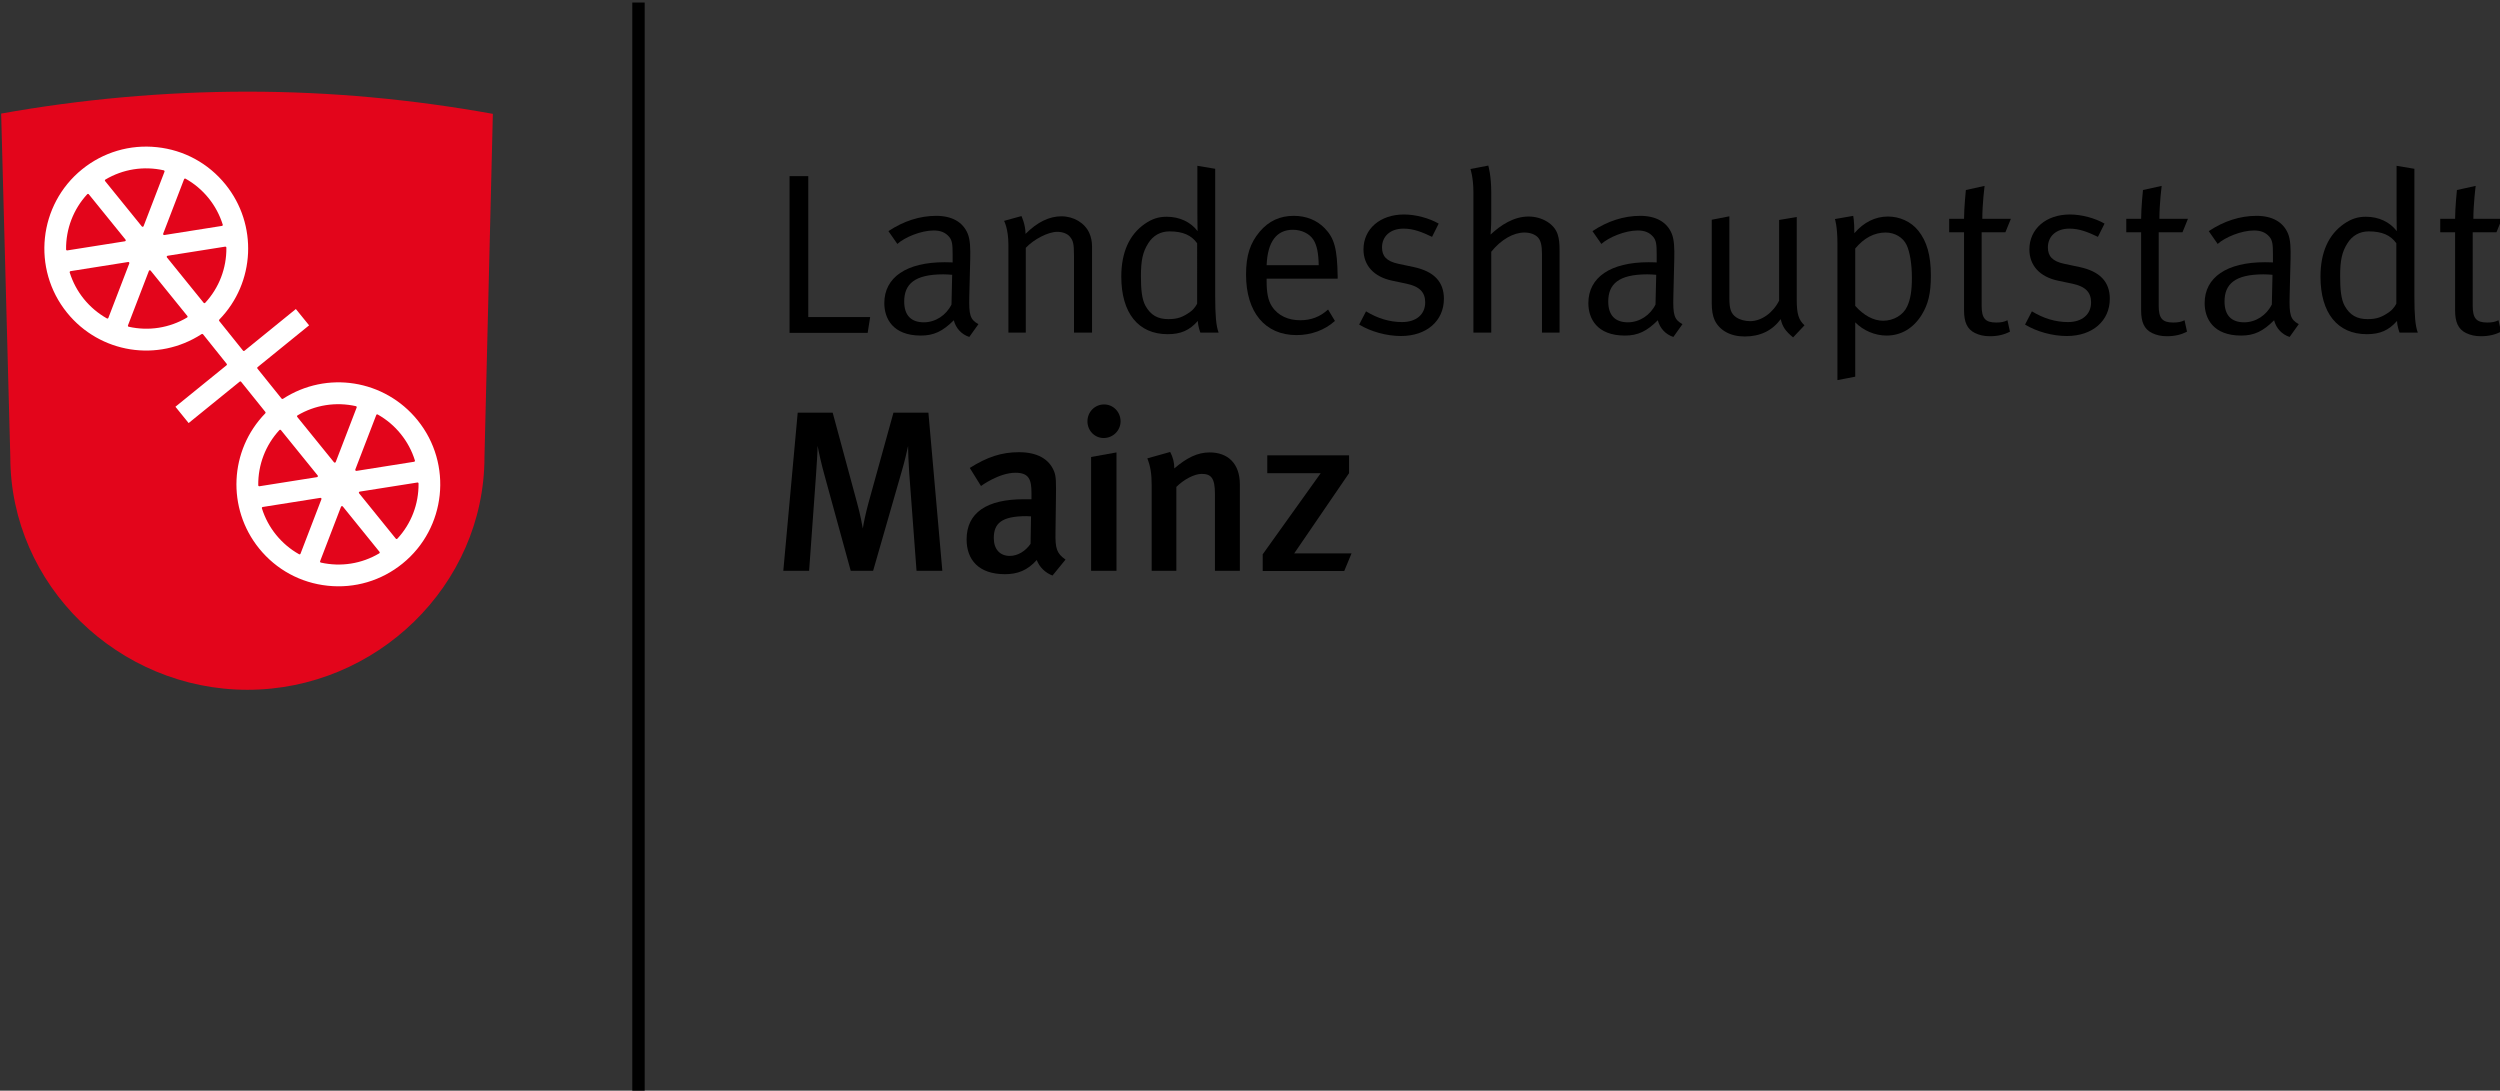 <?xml version="1.0" encoding="UTF-8" standalone="no"?>
<svg
   width="275.061pt"
   height="120pt"
   viewBox="0 0 275.061 120"
   version="1.1"
   id="svg2"
   inkscape:version="1.2.2 (b0a8486541, 2022-12-01)"
   sodipodi:docname="gk_logos.svg"
   xml:space="preserve"
   xmlns:inkscape="http://www.inkscape.org/namespaces/inkscape"
   xmlns:sodipodi="http://sodipodi.sourceforge.net/DTD/sodipodi-0.dtd"
   xmlns="http://www.w3.org/2000/svg"
   xmlns:svg="http://www.w3.org/2000/svg"
   xmlns:rdf="http://www.w3.org/1999/02/22-rdf-syntax-ns#"
   xmlns:cc="http://creativecommons.org/ns#"
   xmlns:dc="http://purl.org/dc/elements/1.1/"><rect x="0" y="0" width="275.061" height="120" fill="#333333" stroke="none"/><sodipodi:namedview
     pagecolor="#ffffff"
     bordercolor="#666666"
     borderopacity="1"
     objecttolerance="10"
     gridtolerance="10"
     guidetolerance="10"
     inkscape:pageopacity="0"
     inkscape:pageshadow="2"
     inkscape:window-width="1280"
     inkscape:window-height="665"
     id="namedview590"
     showgrid="false"
     inkscape:zoom="0.24621596"
     inkscape:cx="-205.10449"
     inkscape:cy="1257.0266"
     inkscape:window-x="0"
     inkscape:window-y="0"
     inkscape:window-maximized="1"
     inkscape:current-layer="svg2"
     showguides="true"
     inkscape:guide-bbox="true"
     inkscape:showpageshadow="2"
     inkscape:pagecheckerboard="0"
     inkscape:deskcolor="#d1d1d1"
     inkscape:document-units="pt"><sodipodi:guide
       position="1539.889,788.278"
       orientation="0,1"
       id="guide4810"
       inkscape:locked="false" /></sodipodi:namedview><defs
     id="defs4"><clipPath
       clipPathUnits="userSpaceOnUse"
       id="clipPath604"><path
         d="M 0,0 H 595.276 V 532.913 H 0 Z"
         id="path602"
         inkscape:connector-curvature="0" /></clipPath><clipPath
       clipPathUnits="userSpaceOnUse"
       id="clipPath514"><path
         d="M 0,0 H 595.276 V 532.913 H 0 Z"
         id="path512"
         inkscape:connector-curvature="0" /></clipPath></defs><g
     transform="matrix(1.31,0,0,1.31,-818.886,-1921.334)"
     id="g4942"><g
       id="g504"
       transform="matrix(2.07,0,0,-2.07,691.416,1481.46)"><path
         d="M 0,0 H 0.76 V -5.719 H 3.271 L 3.17,-6.359 H 0 Z"
         style="fill:#000000;fill-opacity:1;fill-rule:nonzero;stroke:none"
         id="path506-8"
         inkscape:connector-curvature="0" /></g><g
       transform="matrix(2.07,0,0,-2.07,585.298,1619.848)"
       id="g508"><g
         id="g510"
         clip-path="url(#clipPath514)"><g
           id="g516"
           transform="translate(55.277,64.622)"><path
             d="m 0,0 c 0.612,0.408 1.27,0.621 1.938,0.621 0.639,0 1.084,-0.251 1.279,-0.724 0.102,-0.249 0.111,-0.602 0.102,-1.019 L 3.281,-2.642 C 3.263,-3.393 3.309,-3.588 3.652,-3.773 L 3.281,-4.293 C 2.966,-4.191 2.735,-3.94 2.652,-3.616 2.207,-4.061 1.845,-4.237 1.316,-4.237 c -1.14,0 -1.483,0.695 -1.483,1.316 0,1.048 0.899,1.66 2.447,1.66 0.195,0 0.325,-0.009 0.325,-0.009 v 0.324 c 0,0.408 -0.019,0.575 -0.148,0.723 -0.149,0.167 -0.334,0.25 -0.621,0.25 -0.52,0 -1.178,-0.278 -1.474,-0.546 z m 2.586,-1.771 c -0.12,0.009 -0.231,0.018 -0.361,0.018 -1.168,0 -1.585,-0.398 -1.585,-1.102 0,-0.548 0.268,-0.844 0.797,-0.844 0.473,0 0.908,0.287 1.122,0.723 z"
             style="fill:#000000;fill-opacity:1;fill-rule:nonzero;stroke:none"
             id="path518-7"
             inkscape:connector-curvature="0" /></g><g
           id="g520-0"
           transform="translate(59.969,65.039)"><path
             d="m 0,0 0.705,0.195 c 0,0 0.166,-0.343 0.166,-0.723 0.482,0.482 0.965,0.713 1.456,0.713 0.501,0 0.946,-0.269 1.131,-0.676 0.074,-0.167 0.111,-0.352 0.111,-0.538 V -4.533 H 2.837 v 3.124 c 0,0.492 -0.037,0.612 -0.168,0.769 -0.101,0.121 -0.295,0.195 -0.509,0.195 -0.371,0 -0.946,-0.296 -1.279,-0.649 V -4.533 H 0.176 v 3.56 C 0.176,-0.316 0,0 0,0"
             style="fill:#000000;fill-opacity:1;fill-rule:nonzero;stroke:none"
             id="path522-6"
             inkscape:connector-curvature="0" /></g><g
           id="g524"
           transform="translate(68.535,67.152)"><path
             d="m 0,0 v -5.154 c 0,-0.797 0.037,-1.223 0.139,-1.493 h -0.741 c 0,0 -0.093,0.232 -0.103,0.474 -0.333,-0.38 -0.686,-0.538 -1.223,-0.538 -1.196,0 -1.882,0.862 -1.882,2.336 0,0.982 0.325,1.705 0.955,2.141 0.296,0.204 0.555,0.288 0.89,0.288 0.518,0 0.973,-0.214 1.251,-0.584 0,0 -0.009,0.38 -0.009,0.714 v 1.937 z m -0.732,-3.022 c -0.232,0.325 -0.575,0.482 -1.122,0.482 -0.362,0 -0.668,-0.167 -0.862,-0.482 -0.222,-0.352 -0.297,-0.686 -0.297,-1.335 0,-0.538 0.037,-0.936 0.185,-1.205 0.214,-0.38 0.501,-0.538 0.928,-0.538 0.379,0 0.593,0.084 0.89,0.297 0.194,0.139 0.278,0.334 0.278,0.334 z"
             style="fill:#000000;fill-opacity:1;fill-rule:nonzero;stroke:none"
             id="path526-5"
             inkscape:connector-curvature="0" /></g><g
           id="g528"
           transform="translate(73.115,61.442)"><path
             d="m 0,0 0.278,-0.463 c -0.408,-0.371 -0.964,-0.575 -1.557,-0.575 -1.279,0 -2.049,0.927 -2.049,2.457 0,0.778 0.167,1.279 0.556,1.742 0.371,0.436 0.825,0.64 1.382,0.64 0.5,0 0.936,-0.176 1.251,-0.5 C 0.26,2.893 0.371,2.457 0.389,1.354 V 1.252 H -2.493 V 1.141 c 0,-0.436 0.054,-0.77 0.213,-1.011 0.259,-0.398 0.686,-0.565 1.149,-0.565 0.445,0 0.806,0.139 1.131,0.435 m -2.493,1.799 h 2.113 c -0.009,0.501 -0.074,0.806 -0.213,1.029 -0.157,0.25 -0.483,0.408 -0.835,0.408 -0.658,0 -1.028,-0.482 -1.065,-1.437"
             style="fill:#000000;fill-opacity:1;fill-rule:nonzero;stroke:none"
             id="path530-5"
             inkscape:connector-curvature="0" /></g><g
           id="g532"
           transform="translate(77.603,64.928)"><path
             d="m 0,0 -0.269,-0.538 c -0.408,0.195 -0.751,0.334 -1.158,0.334 -0.529,0 -0.872,-0.306 -0.872,-0.76 0,-0.352 0.176,-0.565 0.667,-0.668 l 0.612,-0.129 c 0.834,-0.177 1.232,-0.603 1.232,-1.289 0,-0.899 -0.703,-1.511 -1.742,-1.511 -0.584,0 -1.223,0.177 -1.696,0.464 l 0.278,0.537 c 0.472,-0.287 0.955,-0.435 1.465,-0.435 0.566,0 0.936,0.306 0.936,0.797 0,0.417 -0.232,0.649 -0.76,0.76 l -0.574,0.121 c -0.761,0.157 -1.17,0.63 -1.17,1.27 0,0.834 0.678,1.417 1.642,1.417 C -0.927,0.37 -0.39,0.222 0,0"
             style="fill:#000000;fill-opacity:1;fill-rule:nonzero;stroke:none"
             id="path534-1"
             inkscape:connector-curvature="0" /></g><g
           id="g536"
           transform="translate(78.892,67.143)"><path
             d="m 0,0 0.723,0.139 c 0,0 0.121,-0.389 0.121,-1.094 V -2.03 c 0,-0.297 -0.028,-0.63 -0.028,-0.63 0.417,0.389 0.945,0.732 1.538,0.732 0.557,0 1.057,-0.306 1.187,-0.732 0.056,-0.186 0.075,-0.334 0.075,-0.668 v -3.31 H 2.902 v 3.189 c 0,0.343 -0.047,0.557 -0.176,0.686 -0.112,0.112 -0.306,0.186 -0.538,0.186 -0.445,0 -0.946,-0.287 -1.344,-0.779 V -6.638 H 0.12 v 5.693 C 0.12,-0.343 0,0 0,0"
             style="fill:#000000;fill-opacity:1;fill-rule:nonzero;stroke:none"
             id="path538-4"
             inkscape:connector-curvature="0" /></g><g
           id="g540"
           transform="translate(83.843,64.622)"><path
             d="m 0,0 c 0.611,0.408 1.27,0.621 1.937,0.621 0.639,0 1.085,-0.251 1.28,-0.724 0.102,-0.249 0.111,-0.602 0.102,-1.019 l -0.037,-1.52 c -0.019,-0.751 0.027,-0.946 0.37,-1.131 l -0.37,-0.52 C 2.966,-4.191 2.734,-3.94 2.651,-3.616 2.206,-4.061 1.845,-4.237 1.317,-4.237 c -1.141,0 -1.484,0.695 -1.484,1.316 0,1.048 0.899,1.66 2.447,1.66 0.196,0 0.325,-0.009 0.325,-0.009 v 0.324 c 0,0.408 -0.019,0.575 -0.148,0.723 -0.148,0.167 -0.335,0.25 -0.622,0.25 -0.518,0 -1.177,-0.278 -1.474,-0.546 z m 2.586,-1.771 c -0.12,0.009 -0.232,0.018 -0.361,0.018 -1.169,0 -1.585,-0.398 -1.585,-1.102 0,-0.548 0.268,-0.844 0.796,-0.844 0.473,0 0.909,0.287 1.122,0.723 z"
             style="fill:#000000;fill-opacity:1;fill-rule:nonzero;stroke:none"
             id="path542-9"
             inkscape:connector-curvature="0" /></g><g
           id="g544"
           transform="translate(88.682,65.085)"><path
             d="M 0,0 0.715,0.139 V -3.18 c 0,-0.435 0.064,-0.63 0.276,-0.778 0.15,-0.102 0.362,-0.157 0.567,-0.157 0.454,0 0.927,0.333 1.176,0.833 v 3.273 l 0.715,0.121 v -3.366 c 0,-0.584 0.083,-0.815 0.315,-1.029 L 3.301,-4.774 C 2.995,-4.524 2.865,-4.338 2.8,-4.033 2.447,-4.505 1.965,-4.737 1.335,-4.737 0.751,-4.737 0.316,-4.486 0.12,-4.079 0.037,-3.903 0,-3.661 0,-3.392 Z"
             style="fill:#000000;fill-opacity:1;fill-rule:nonzero;stroke:none"
             id="path546"
             inkscape:connector-curvature="0" /></g><g
           id="g548"
           transform="translate(93.68,65.113)"><path
             d="m 0,0 0.741,0.129 c 0,0 0.047,-0.194 0.047,-0.704 0.38,0.445 0.852,0.677 1.362,0.677 0.473,0 0.937,-0.204 1.233,-0.575 0.343,-0.426 0.51,-0.992 0.51,-1.816 0,-0.742 -0.111,-1.169 -0.371,-1.596 -0.333,-0.537 -0.825,-0.843 -1.428,-0.843 -0.472,0 -0.944,0.204 -1.27,0.537 V -6.396 L 0.102,-6.535 v 5.543 C 0.102,-0.287 0,0 0,0 m 0.824,-3.523 c 0.344,-0.389 0.742,-0.603 1.132,-0.603 0.426,0 0.815,0.232 0.973,0.575 0.139,0.297 0.194,0.649 0.194,1.168 0,0.557 -0.083,1.048 -0.212,1.326 -0.149,0.315 -0.483,0.51 -0.854,0.51 -0.463,0 -0.88,-0.223 -1.233,-0.649 z"
             style="fill:#000000;fill-opacity:1;fill-rule:nonzero;stroke:none"
             id="path550"
             inkscape:connector-curvature="0" /></g><g
           id="g552"
           transform="translate(100.819,65.123)"><path
             d="m 0,0 -0.222,-0.547 h -0.964 v -2.976 c 0,-0.509 0.138,-0.686 0.593,-0.686 0.203,0 0.324,0.028 0.454,0.093 l 0.102,-0.463 c -0.232,-0.121 -0.491,-0.186 -0.816,-0.186 -0.241,0 -0.426,0.046 -0.603,0.13 -0.324,0.158 -0.444,0.454 -0.444,0.918 v 3.17 H -2.503 V 0 H -1.9 c 0,0.445 0.074,1.168 0.074,1.168 l 0.759,0.167 c 0,0 -0.092,-0.723 -0.092,-1.335 z"
             style="fill:#000000;fill-opacity:1;fill-rule:nonzero;stroke:none"
             id="path554"
             inkscape:connector-curvature="0" /></g><g
           id="g556"
           transform="translate(104.62,64.928)"><path
             d="m 0,0 -0.269,-0.538 c -0.407,0.195 -0.751,0.334 -1.159,0.334 -0.528,0 -0.871,-0.306 -0.871,-0.76 0,-0.352 0.176,-0.565 0.668,-0.668 l 0.611,-0.129 c 0.835,-0.177 1.233,-0.603 1.233,-1.289 0,-0.899 -0.704,-1.511 -1.743,-1.511 -0.584,0 -1.223,0.177 -1.696,0.464 l 0.278,0.537 c 0.473,-0.287 0.955,-0.435 1.465,-0.435 0.566,0 0.936,0.306 0.936,0.797 0,0.417 -0.232,0.649 -0.76,0.76 l -0.575,0.121 c -0.76,0.157 -1.168,0.63 -1.168,1.27 0,0.834 0.677,1.417 1.641,1.417 C -0.927,0.37 -0.389,0.222 0,0"
             style="fill:#000000;fill-opacity:1;fill-rule:nonzero;stroke:none"
             id="path558"
             inkscape:connector-curvature="0" /></g><g
           id="g560"
           transform="translate(108.004,65.123)"><path
             d="m 0,0 -0.222,-0.547 h -0.965 v -2.976 c 0,-0.509 0.139,-0.686 0.594,-0.686 0.203,0 0.324,0.028 0.454,0.093 l 0.101,-0.463 c -0.231,-0.121 -0.49,-0.186 -0.815,-0.186 -0.241,0 -0.428,0.046 -0.603,0.13 -0.324,0.158 -0.444,0.454 -0.444,0.918 v 3.17 H -2.503 V 0 H -1.9 c 0,0.445 0.075,1.168 0.075,1.168 l 0.758,0.167 c 0,0 -0.092,-0.723 -0.092,-1.335 z"
             style="fill:#000000;fill-opacity:1;fill-rule:nonzero;stroke:none"
             id="path562"
             inkscape:connector-curvature="0" /></g><g
           id="g564"
           transform="translate(108.848,64.622)"><path
             d="m 0,0 c 0.611,0.408 1.269,0.621 1.938,0.621 0.639,0 1.084,-0.251 1.279,-0.724 0.102,-0.249 0.111,-0.602 0.102,-1.019 L 3.281,-2.642 C 3.263,-3.393 3.31,-3.588 3.652,-3.773 L 3.281,-4.293 C 2.966,-4.191 2.734,-3.94 2.651,-3.616 2.206,-4.061 1.845,-4.237 1.316,-4.237 c -1.14,0 -1.483,0.695 -1.483,1.316 0,1.048 0.898,1.66 2.447,1.66 0.195,0 0.324,-0.009 0.324,-0.009 v 0.324 c 0,0.408 -0.018,0.575 -0.147,0.723 -0.149,0.167 -0.335,0.25 -0.622,0.25 -0.519,0 -1.177,-0.278 -1.474,-0.546 z m 2.586,-1.771 c -0.12,0.009 -0.232,0.018 -0.361,0.018 -1.169,0 -1.585,-0.398 -1.585,-1.102 0,-0.548 0.268,-0.844 0.797,-0.844 0.472,0 0.908,0.287 1.122,0.723 z"
             style="fill:#000000;fill-opacity:1;fill-rule:nonzero;stroke:none"
             id="path566"
             inkscape:connector-curvature="0" /></g><g
           id="g568"
           transform="translate(117.191,67.152)"><path
             d="m 0,0 v -5.154 c 0,-0.797 0.037,-1.223 0.139,-1.493 h -0.741 c 0,0 -0.093,0.232 -0.102,0.474 -0.333,-0.38 -0.687,-0.538 -1.224,-0.538 -1.195,0 -1.882,0.862 -1.882,2.336 0,0.982 0.325,1.705 0.955,2.141 0.297,0.204 0.556,0.288 0.89,0.288 0.519,0 0.973,-0.214 1.251,-0.584 0,0 -0.009,0.38 -0.009,0.714 v 1.937 z m -0.732,-3.022 c -0.231,0.325 -0.575,0.482 -1.122,0.482 -0.362,0 -0.667,-0.167 -0.862,-0.482 -0.222,-0.352 -0.296,-0.686 -0.296,-1.335 0,-0.538 0.037,-0.936 0.184,-1.205 0.214,-0.38 0.501,-0.538 0.929,-0.538 0.378,0 0.592,0.084 0.889,0.297 0.195,0.139 0.278,0.334 0.278,0.334 z"
             style="fill:#000000;fill-opacity:1;fill-rule:nonzero;stroke:none"
             id="path570"
             inkscape:connector-curvature="0" /></g><g
           id="g572"
           transform="translate(120.743,65.123)"><path
             d="m 0,0 -0.222,-0.547 h -0.964 v -2.976 c 0,-0.509 0.139,-0.686 0.593,-0.686 0.203,0 0.325,0.028 0.454,0.093 l 0.103,-0.463 c -0.232,-0.121 -0.492,-0.186 -0.817,-0.186 -0.241,0 -0.426,0.046 -0.603,0.13 -0.324,0.158 -0.444,0.454 -0.444,0.918 v 3.17 H -2.503 V 0 H -1.9 c 0,0.445 0.074,1.168 0.074,1.168 l 0.761,0.167 c 0,0 -0.094,-0.723 -0.094,-1.335 z"
             style="fill:#000000;fill-opacity:1;fill-rule:nonzero;stroke:none"
             id="path574"
             inkscape:connector-curvature="0" /></g><g
           id="g576"
           transform="translate(56.417,50.842)"><path
             d="m 0,0 -0.297,3.977 c -0.028,0.408 -0.046,0.89 -0.046,1.084 -0.047,-0.213 -0.13,-0.593 -0.25,-1 L -1.761,0 H -2.67 l -1.066,3.885 c -0.12,0.426 -0.241,0.973 -0.278,1.186 0,-0.213 -0.037,-0.797 -0.065,-1.196 L -4.358,0 h -1.047 l 0.584,6.415 h 1.419 l 0.983,-3.634 c 0.148,-0.537 0.203,-0.871 0.24,-1.066 0.028,0.195 0.111,0.603 0.232,1.047 l 1.011,3.653 H 0.482 L 1.047,0 Z"
             style="fill:#000000;fill-opacity:1;fill-rule:nonzero;stroke:none"
             id="path578"
             inkscape:connector-curvature="0" /></g><g
           id="g580"
           transform="translate(61.934,50.648)"><path
             d="m 0,0 c -0.287,0.111 -0.528,0.333 -0.639,0.63 -0.38,-0.426 -0.788,-0.575 -1.289,-0.575 -1.075,0 -1.557,0.593 -1.557,1.41 0,1.084 0.815,1.631 2.317,1.631 h 0.315 v 0.25 c 0,0.537 -0.092,0.825 -0.648,0.825 -0.677,0 -1.4,-0.538 -1.4,-0.538 l -0.455,0.733 c 0.705,0.445 1.289,0.639 1.994,0.639 0.732,0 1.223,-0.268 1.427,-0.778 C 0.149,4.023 0.149,3.773 0.139,3.077 L 0.121,1.733 C 0.111,1.103 0.167,0.899 0.529,0.648 Z m -1.056,2.41 c -1.02,0 -1.326,-0.297 -1.326,-0.89 0,-0.445 0.241,-0.723 0.649,-0.723 0.324,0 0.639,0.194 0.843,0.491 l 0.019,1.113 c 0,0 -0.111,0.009 -0.185,0.009"
             style="fill:#000000;fill-opacity:1;fill-rule:nonzero;stroke:none"
             id="path582"
             inkscape:connector-curvature="0" /></g><g
           id="g584"
           transform="translate(63.352,56.904)"><path
             d="M 0,0 C 0,0.381 0.297,0.687 0.677,0.687 1.039,0.687 1.344,0.39 1.344,0 1.344,-0.37 1.039,-0.676 0.658,-0.676 0.287,-0.676 0,-0.37 0,0 m 0.148,-6.062 v 4.617 l 1.03,0.185 v -4.802 z"
             style="fill:#000000;fill-opacity:1;fill-rule:nonzero;stroke:none"
             id="path586"
             inkscape:connector-curvature="0" /></g><g
           id="g588"
           transform="translate(68.525,50.842)"><path
             d="m 0,0 v 3.115 c 0,0.639 -0.148,0.816 -0.537,0.816 -0.297,0 -0.723,-0.223 -1.029,-0.529 V 0 h -1.001 v 3.448 c 0,0.492 -0.047,0.779 -0.176,1.113 l 0.927,0.26 c 0.111,-0.214 0.167,-0.418 0.167,-0.668 0.5,0.427 0.935,0.649 1.436,0.649 0.723,0 1.224,-0.436 1.224,-1.298 L 1.011,0 Z"
             style="fill:#000000;fill-opacity:1;fill-rule:nonzero;stroke:none"
             id="path590"
             inkscape:connector-curvature="0" /></g></g></g><g
       id="g592"
       transform="matrix(2.07,0,0,-2.07,738.005,1514.622)"><path
         d="m 0,0 h -3.309 v 0.676 l 2.354,3.292 H -3.123 V 4.691 H 0.195 V 3.968 L -2.03,0.714 h 2.326 z"
         style="fill:#000000;fill-opacity:1;fill-rule:nonzero;stroke:none"
         id="path594"
         inkscape:connector-curvature="0" /></g><path
       d="m 678.208,1558.499 h 1.041 v -91.617 h -1.041 z"
       style="fill:#000000;fill-opacity:1;fill-rule:nonzero;stroke:none;stroke-width:2.07"
       id="path596"
       inkscape:connector-curvature="0" /><g
       transform="matrix(2.07,0,0,-2.07,585.298,1619.848)"
       id="g598"><g
         id="g600"
         clip-path="url(#clipPath604)"><g
           id="g606"
           transform="translate(38.887,55.464)"><path
             d="m 0,0 c 0,-5.22 -4.399,-9.451 -9.619,-9.451 -5.22,0 -9.62,4.231 -9.62,9.451 0,0.015 -0.371,13.928 -0.371,13.928 3.213,0.577 6.614,0.89 9.993,0.89 3.402,0 6.724,-0.318 9.957,-0.901 C 0.34,13.917 0,0.015 0,0"
             style="fill:#e3051b;fill-opacity:1;fill-rule:nonzero;stroke:none"
             id="path608"
             inkscape:connector-curvature="0" /></g><g
           id="g610"
           transform="translate(36.173,56.95)"><path
             d="M 0,0 C -1.336,1.65 -3.684,2.024 -5.463,0.868 -5.48,0.857 -5.505,0.861 -5.518,0.877 l -0.98,1.218 c -0.006,0.008 -0.009,0.017 -0.009,0.026 0,0.013 0.005,0.025 0.015,0.033 0,0 2.026,1.645 2.09,1.696 C -4.449,3.907 -4.893,4.455 -4.939,4.512 -5.003,4.461 -7.024,2.818 -7.024,2.818 -7.032,2.811 -7.044,2.808 -7.055,2.81 -7.066,2.811 -7.076,2.816 -7.083,2.825 l -0.966,1.203 c -0.012,0.016 -0.011,0.041 0.004,0.055 1.46,1.499 1.568,3.858 0.249,5.486 -0.695,0.858 -1.682,1.395 -2.781,1.51 -1.099,0.116 -2.176,-0.204 -3.036,-0.899 -1.771,-1.435 -2.045,-4.044 -0.61,-5.817 1.336,-1.649 3.684,-2.023 5.462,-0.867 0.018,0.011 0.042,0.007 0.056,-0.009 l 0.96,-1.199 c 0.007,-0.007 0.01,-0.017 0.01,-0.026 0,-0.012 -0.006,-0.024 -0.016,-0.032 0,0 -2.011,-1.632 -2.074,-1.683 0.046,-0.057 0.49,-0.605 0.536,-0.662 0.063,0.051 2.07,1.68 2.07,1.68 0.009,0.008 0.02,0.011 0.032,0.01 0.011,-0.002 0.021,-0.007 0.028,-0.016 l 0.984,-1.224 c 0.013,-0.015 0.012,-0.04 -0.003,-0.054 -1.461,-1.499 -1.569,-3.858 -0.25,-5.486 0.695,-0.858 1.683,-1.395 2.782,-1.51 1.098,-0.116 2.176,0.203 3.035,0.899 C 1.161,-4.381 1.435,-1.772 0,0 M -9.449,9.803 C -9.438,9.808 -9.425,9.807 -9.414,9.8 -9.056,9.6 -8.742,9.334 -8.482,9.014 -8.222,8.692 -8.029,8.331 -7.906,7.938 -7.902,7.926 -7.903,7.914 -7.91,7.903 -7.917,7.893 -7.927,7.886 -7.939,7.884 l -2.338,-0.37 c -0.014,-0.003 -0.029,0.003 -0.038,0.015 -0.01,0.011 -0.012,0.027 -0.007,0.041 l 0.848,2.209 c 0.004,0.011 0.013,0.02 0.025,0.024 m -3.218,-0.038 c 0.714,0.424 1.554,0.557 2.368,0.375 0.012,-0.003 0.022,-0.01 0.028,-0.022 0.006,-0.01 0.007,-0.023 0.002,-0.035 l -0.848,-2.208 c -0.005,-0.014 -0.017,-0.024 -0.032,-0.026 -0.015,-0.003 -0.03,0.003 -0.039,0.014 l -1.49,1.84 c -0.008,0.01 -0.011,0.021 -0.009,0.034 0.002,0.012 0.01,0.022 0.02,0.028 M -14.247,6.9 c -0.01,0.008 -0.015,0.019 -0.015,0.031 -0.009,0.834 0.296,1.63 0.859,2.24 0.008,0.008 0.02,0.013 0.032,0.012 0.012,0 0.024,-0.006 0.031,-0.015 l 1.489,-1.839 c 0.01,-0.013 0.013,-0.028 0.008,-0.043 -0.006,-0.014 -0.018,-0.024 -0.033,-0.026 l -2.338,-0.37 c -0.012,-0.002 -0.024,0.001 -0.033,0.01 m 1.676,-2.772 c -0.011,-0.003 -0.024,-0.003 -0.035,0.003 -0.359,0.203 -0.673,0.468 -0.933,0.788 -0.259,0.32 -0.453,0.683 -0.576,1.076 -0.004,0.011 -0.002,0.025 0.005,0.034 0.006,0.011 0.017,0.018 0.029,0.02 l 2.338,0.371 c 0.015,0.002 0.03,-0.004 0.039,-0.016 0.01,-0.011 0.012,-0.027 0.007,-0.041 l -0.849,-2.21 C -12.55,4.141 -12.559,4.132 -12.571,4.128 m 3.218,0.039 c -0.712,-0.423 -1.553,-0.557 -2.367,-0.374 -0.013,0.002 -0.023,0.01 -0.028,0.02 -0.006,0.012 -0.007,0.024 -0.003,0.035 l 0.849,2.21 c 0.005,0.014 0.017,0.024 0.032,0.027 0.015,0.002 0.03,-0.005 0.04,-0.016 L -9.342,4.23 C -9.334,4.221 -9.33,4.208 -9.333,4.196 -9.334,4.184 -9.342,4.174 -9.353,4.167 m 0.704,0.583 c -0.012,0 -0.023,0.006 -0.031,0.015 l -1.489,1.84 c -0.009,0.011 -0.012,0.028 -0.007,0.041 0.006,0.014 0.018,0.024 0.033,0.027 l 2.337,0.37 C -7.795,7.045 -7.782,7.041 -7.774,7.033 -7.763,7.026 -7.758,7.014 -7.758,7.002 -7.749,6.168 -8.054,5.373 -8.617,4.764 -8.625,4.755 -8.636,4.75 -8.649,4.75 m 6.996,-4.514 c 0.012,0.003 0.025,0.003 0.035,-0.003 0.36,-0.203 0.674,-0.468 0.933,-0.789 0.259,-0.32 0.454,-0.682 0.576,-1.075 0.004,-0.012 0.002,-0.025 -0.004,-0.035 -0.006,-0.01 -0.017,-0.017 -0.029,-0.019 L -2.48,-2.056 c -0.016,-0.002 -0.03,0.004 -0.039,0.016 -0.01,0.011 -0.013,0.027 -0.008,0.041 l 0.85,2.21 c 0.004,0.012 0.013,0.021 0.024,0.025 M -4.871,0.197 c 0.713,0.423 1.554,0.556 2.368,0.374 0.012,-0.003 0.023,-0.01 0.028,-0.021 0.005,-0.011 0.007,-0.023 0.003,-0.034 l -0.849,-2.21 c -0.005,-0.014 -0.018,-0.024 -0.033,-0.027 -0.014,-0.002 -0.029,0.004 -0.039,0.016 l -1.489,1.838 c -0.008,0.011 -0.011,0.023 -0.009,0.034 0.001,0.013 0.01,0.023 0.02,0.03 M -6.45,-2.669 c -0.01,0.007 -0.015,0.019 -0.015,0.031 -0.009,0.833 0.296,1.629 0.858,2.238 0.008,0.009 0.02,0.014 0.032,0.014 0.012,-0.001 0.024,-0.006 0.032,-0.016 l 1.489,-1.839 c 0.009,-0.012 0.012,-0.028 0.006,-0.041 -0.005,-0.014 -0.017,-0.024 -0.032,-0.027 l -2.337,-0.37 c -0.012,-0.002 -0.024,0.002 -0.033,0.01 m 1.676,-2.77 c -0.012,-0.005 -0.024,-0.004 -0.035,0.002 -0.359,0.201 -0.672,0.467 -0.932,0.787 -0.26,0.321 -0.453,0.682 -0.576,1.075 -0.004,0.013 -0.003,0.025 0.004,0.035 0.006,0.011 0.017,0.018 0.029,0.02 l 2.337,0.37 c 0.014,0.002 0.03,-0.003 0.039,-0.015 0.009,-0.012 0.012,-0.027 0.006,-0.041 L -4.75,-5.415 c -0.003,-0.013 -0.013,-0.02 -0.024,-0.024 m 3.217,0.037 c -0.713,-0.423 -1.553,-0.556 -2.367,-0.374 -0.012,0.002 -0.022,0.01 -0.028,0.021 -0.006,0.011 -0.007,0.024 -0.003,0.035 l 0.848,2.209 c 0.006,0.014 0.018,0.023 0.033,0.026 0.015,0.002 0.03,-0.003 0.04,-0.014 l 1.489,-1.841 c 0.007,-0.009 0.01,-0.021 0.009,-0.033 -0.003,-0.013 -0.01,-0.022 -0.021,-0.029 m 0.737,0.596 c -0.008,-0.01 -0.02,-0.014 -0.033,-0.014 -0.011,0 -0.023,0.007 -0.031,0.016 l -1.489,1.84 c -0.01,0.011 -0.013,0.027 -0.006,0.041 0.005,0.015 0.017,0.024 0.032,0.027 l 2.338,0.369 c 0.012,0.003 0.024,-10e-4 0.033,-0.008 0.009,-0.009 0.015,-0.02 0.015,-0.032 0.009,-0.835 -0.296,-1.63 -0.859,-2.239"
             style="fill:#ffffff;fill-opacity:1;fill-rule:nonzero;stroke:none"
             id="path612"
             inkscape:connector-curvature="0" /></g></g></g></g></svg>

